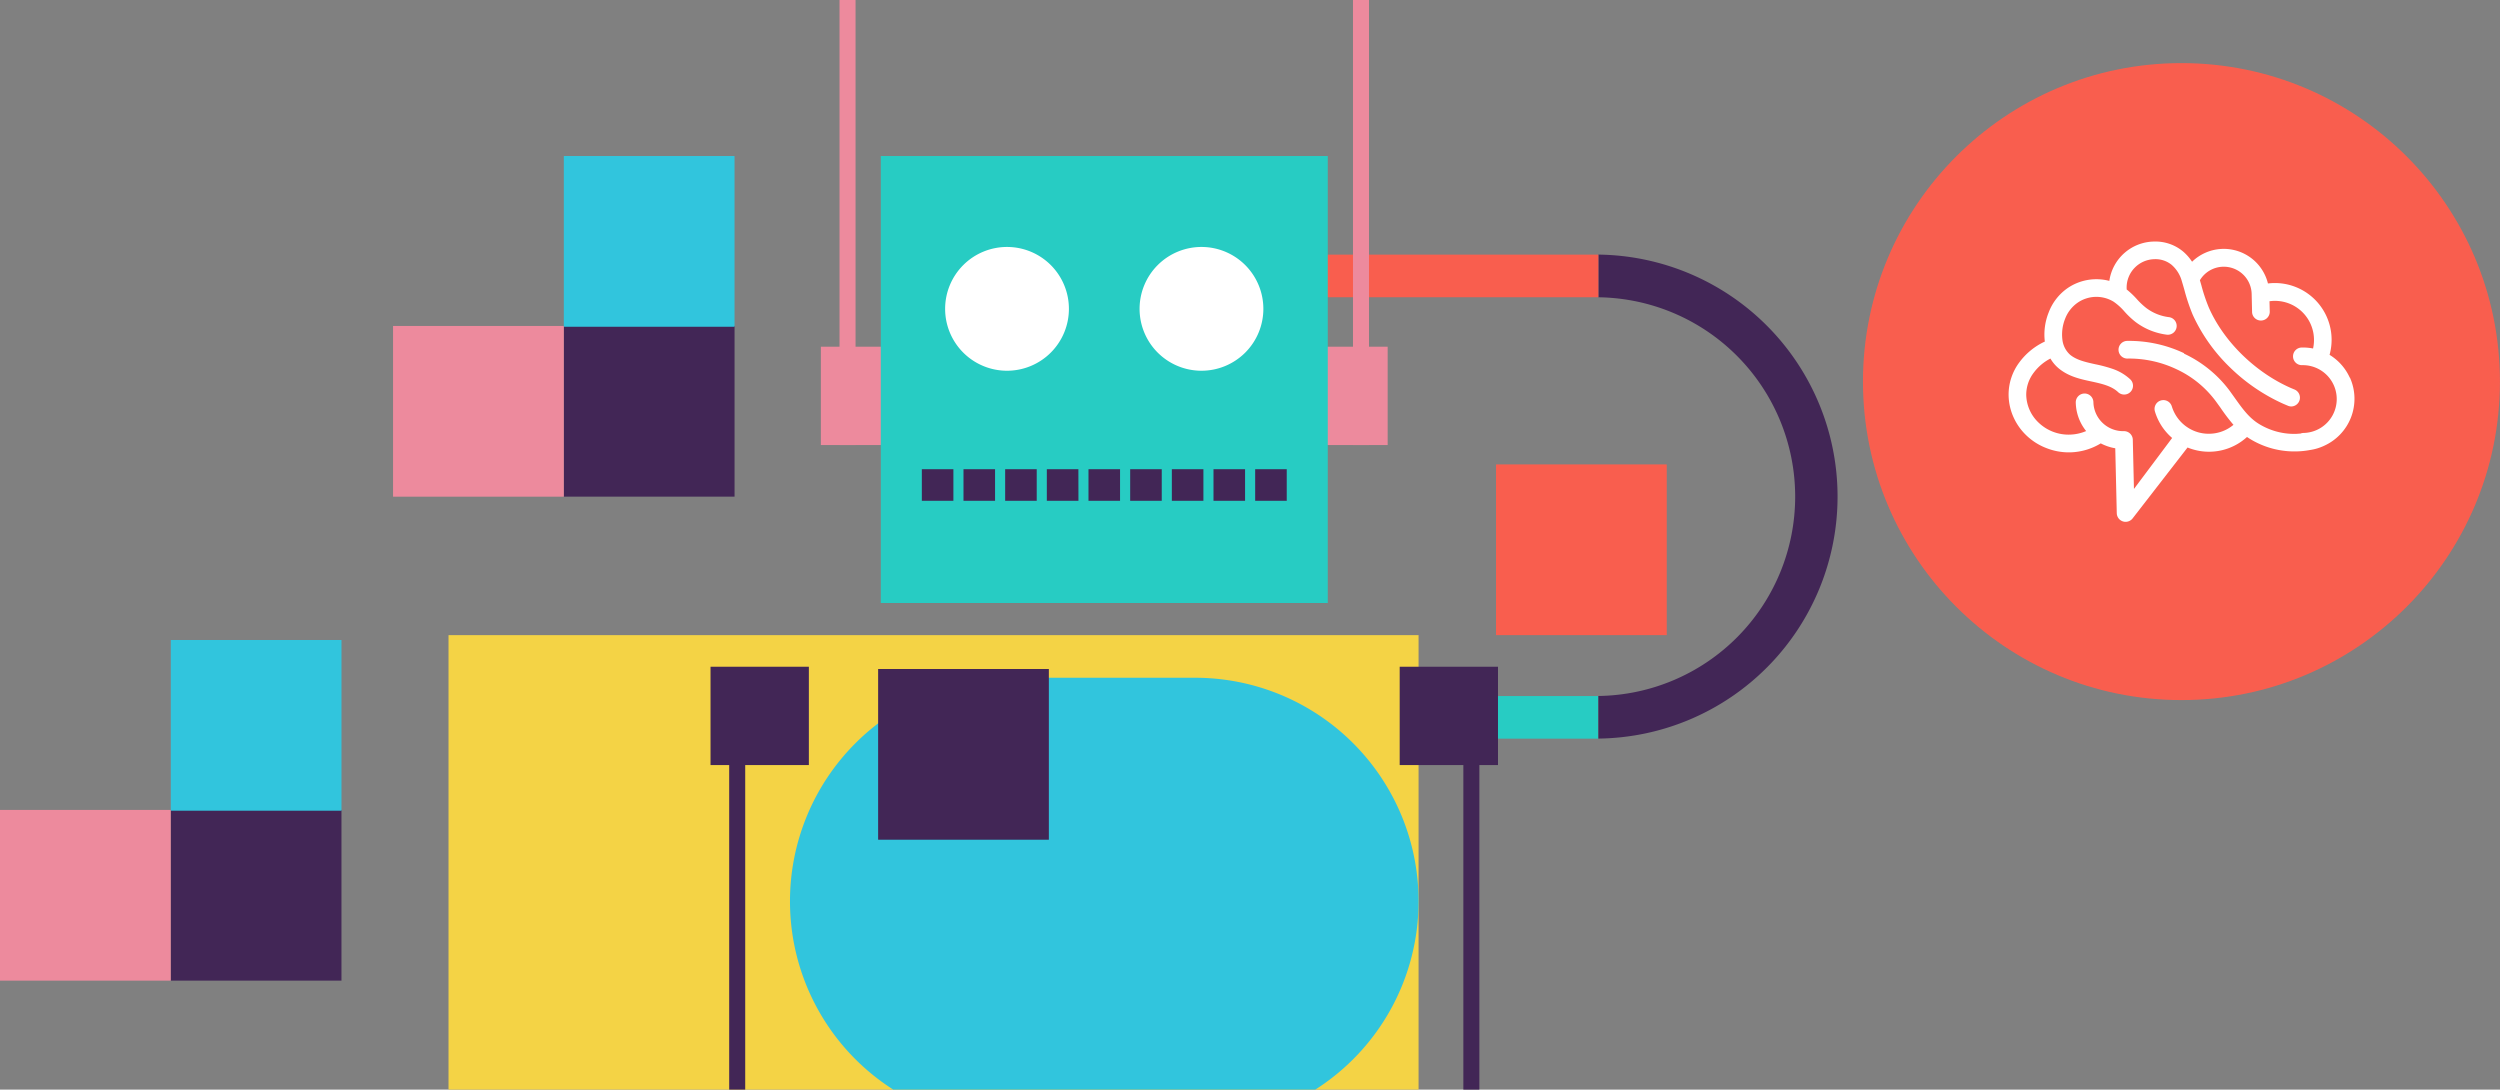 <?xml version="1.0" encoding="UTF-8"?> <svg xmlns="http://www.w3.org/2000/svg" viewBox="0 0 762.67 332.4"><rect x="0" y="0" width="762.67" height="332.4" fill="#808080" stroke="none"/><defs><style>.cls-1{fill:#27ccc3;}.cls-2{fill:#f95e4e;}.cls-3{fill:#ed8a9d;}.cls-4{fill:#422656;}.cls-5{fill:#31c5dd;}.cls-6{fill:#fff;}.cls-7{fill:#f4d345;}</style></defs><title>quienes-desktop</title><g id="Layer_2" data-name="Layer 2"><g id="_1200" data-name="1200"><path class="cls-1" d="M487.61,225.34v-13H353v13H487.61Z"></path><circle class="cls-2" cx="665.49" cy="116.41" r="97.16"></circle><path class="cls-3" d="M280.42,135.77h-30v-30h30Zm142.91-30h-30v30h30Z"></path><rect class="cls-4" x="172.01" y="99.44" width="52.08" height="52.08" transform="translate(72.57 323.52) rotate(-90)"></rect><rect class="cls-5" x="172.01" y="47.6" width="52.08" height="52.08" transform="translate(124.4 271.69) rotate(-90)"></rect><rect class="cls-3" x="119.91" y="99.44" width="52.08" height="52.08" transform="translate(271.43 -20.47) rotate(90)"></rect><rect class="cls-4" x="52.1" y="247.08" width="52.08" height="52.08" transform="translate(-194.99 351.26) rotate(-90)"></rect><rect class="cls-5" x="52.1" y="195.25" width="52.08" height="52.08" transform="translate(-143.15 299.42) rotate(-90)"></rect><rect class="cls-3" y="247.08" width="52.08" height="52.08" transform="translate(299.16 247.08) rotate(90)"></rect><rect class="cls-2" x="456.39" y="141.68" width="52.08" height="52.08" transform="translate(650.15 -314.71) rotate(90)"></rect><path class="cls-6" d="M716.85,115.23h0a15.76,15.76,0,0,0-3.49-4.92,16.19,16.19,0,0,0-2.68-2.06,17.32,17.32,0,0,0-10.33-20.69,17.19,17.19,0,0,0-8.47-1.08,13.88,13.88,0,0,0-23.15-6.63,14.5,14.5,0,0,0-2.88-3.24,13.2,13.2,0,0,0-8.8-2.92,14,14,0,0,0-13.56,12,15.57,15.57,0,0,0-12.74,2.21A15.84,15.84,0,0,0,625,95.28a18.16,18.16,0,0,0-1.19,8.92,20.28,20.28,0,0,0-7.74,6.3,16.43,16.43,0,0,0-3.31,10.13,17,17,0,0,0,1.62,6.91,17.73,17.73,0,0,0,4.08,5.55,18.2,18.2,0,0,0,5.91,3.64A18.65,18.65,0,0,0,631.5,138a18.87,18.87,0,0,0,9.38-2.74,13,13,0,0,0,1.47.67,13.75,13.75,0,0,0,2.95.82l.46,19.81a2.69,2.69,0,0,0,1.8,2.48,2.53,2.53,0,0,0,1,.15,2.71,2.71,0,0,0,2-1l16.79-21.67c.43.18.86.33,1.3.47a17.19,17.19,0,0,0,16.84-3.68l.61.4a25.84,25.84,0,0,0,14.48,4,24.85,24.85,0,0,0,4.15-.43A15.25,15.25,0,0,0,709,136a15.74,15.74,0,0,0,8.17-8.55,15.75,15.75,0,0,0-.28-12.25m-50.54-7.42A39.23,39.23,0,0,0,648.78,104a2.7,2.7,0,0,0,.12,5.39,33.69,33.69,0,0,1,15.1,3.26,31.26,31.26,0,0,1,11.91,9.68l1.45,2a57.13,57.13,0,0,0,4,5.27,11.64,11.64,0,0,1-7.26,2.72,11.66,11.66,0,0,1-6.13-1.55l-.11-.06c-.34-.21-.68-.43-1-.66a11.85,11.85,0,0,1-4.31-6.08,2.69,2.69,0,1,0-5.15,1.56,17.16,17.16,0,0,0,2.44,5,17.46,17.46,0,0,0,2.81,3.08L651,149.16l-.35-15a2.68,2.68,0,0,0-2.75-2.63,9.08,9.08,0,0,1-9.27-8.85,2.69,2.69,0,1,0-5.38.12,14.39,14.39,0,0,0,1.26,5.6,14.14,14.14,0,0,0,1.91,3.1,13.53,13.53,0,0,1-5,1.09,13.2,13.2,0,0,1-9.28-3.45,12,12,0,0,1-4-8.61,11.11,11.11,0,0,1,2.28-6.83,14.76,14.76,0,0,1,5.1-4.32,11.2,11.2,0,0,0,2.53,3c3,2.48,6.53,3.27,10,4,3.14.69,6.11,1.35,8.12,3.25a2.69,2.69,0,1,0,3.7-3.91,15.08,15.08,0,0,0-5.29-3.16,42.71,42.71,0,0,0-5.37-1.44c-3-.66-5.74-1.28-7.7-2.91a7.25,7.25,0,0,1-2.34-4.59,12.88,12.88,0,0,1,.83-6.37,10.54,10.54,0,0,1,3.78-4.88,10.08,10.08,0,0,1,11-.34,17.41,17.41,0,0,1,3.32,3,26.18,26.18,0,0,0,3.35,3.17,20,20,0,0,0,9.57,3.9,2.69,2.69,0,1,0,.64-5.35,14.39,14.39,0,0,1-7-2.86A22.45,22.45,0,0,1,652,91.38a27.25,27.25,0,0,0-3.23-3.09,2.38,2.38,0,0,0,0-.38,8.66,8.66,0,0,1,8.44-8.84,7.8,7.8,0,0,1,5.27,1.71,10.16,10.16,0,0,1,3.13,5c.27.89.54,1.81.79,2.71A59,59,0,0,0,668.92,96a52.59,52.59,0,0,0,11.44,16.14,56.22,56.22,0,0,0,16.33,11.1l1.23.52A2.6,2.6,0,0,0,699,124a2.69,2.69,0,0,0,.94-5.19l-1.08-.45c-10.86-4.77-20.44-14.15-25-24.49a52.57,52.57,0,0,1-2.3-6.86c-.14-.5-.29-1-.44-1.52a8.48,8.48,0,0,1,7.1-4.12,8.51,8.51,0,0,1,8.69,8.31l.13,5.62a2.7,2.7,0,0,0,5.39-.12l-.08-3.28a11.91,11.91,0,0,1,13.57,11.53,11.62,11.62,0,0,1-.28,2.89,15.59,15.59,0,0,0-3.48-.3,2.69,2.69,0,1,0,.12,5.38,10.34,10.34,0,0,1,.48,20.68,2.89,2.89,0,0,0-1,.2c-.46,0-.92.07-1.36.08a20.46,20.46,0,0,1-6-.74,20.71,20.71,0,0,1-5.5-2.44c-3-1.92-5-4.79-7.18-7.84-.48-.68-1-1.39-1.5-2.1a36.67,36.67,0,0,0-14-11.38"></path><rect class="cls-7" x="136.83" y="193.76" width="295.93" height="138.65"></rect><polygon class="cls-4" points="456.99 203.4 451.31 203.4 446.42 203.4 427 203.4 427 233.39 446.42 233.39 446.42 332.4 451.31 332.4 451.31 233.39 456.99 233.39 456.99 203.4"></polygon><polygon class="cls-4" points="222.45 203.4 216.76 203.4 216.76 233.39 222.45 233.39 222.45 332.4 227.34 332.4 227.34 233.39 246.76 233.39 246.76 203.4 227.34 203.4 222.45 203.4"></polygon><rect class="cls-2" x="274.02" y="212.33" width="11.9" height="11.9" transform="translate(61.69 498.25) rotate(-90)"></rect><path class="cls-4" d="M487.61,77.69v13a60.82,60.82,0,0,1,0,121.63v13a73.83,73.83,0,0,0,0-147.65Z"></path><path class="cls-2" d="M353,77.68v13H487.61v-13H353Z"></path><path class="cls-3" d="M256.11,135.77H261V0h-4.89Zm156.64,0h4.89V0h-4.89Z"></path><rect class="cls-1" x="268.7" y="47.6" width="136.36" height="136.36"></rect><path class="cls-6" d="M326.09,94.21a18.88,18.88,0,1,1-18.87-18.87A18.87,18.87,0,0,1,326.09,94.21Zm40.45-18.87a18.88,18.88,0,1,0,18.87,18.87A18.88,18.88,0,0,0,366.54,75.34Z"></path><path class="cls-4" d="M290.85,152.77h-9.63v-9.63h9.63Zm12.71-9.63h-9.63v9.63h9.63Zm12.71,0h-9.63v9.63h9.63Zm12.71,0h-9.63v9.63H329Zm12.71,0h-9.63v9.63h9.63Zm12.72,0h-9.63v9.63h9.63Zm12.71,0h-9.63v9.63h9.63Zm12.71,0H370.2v9.63h9.63Zm12.71,0h-9.63v9.63h9.63Z"></path><path class="cls-5" d="M272.5,332.4H401.26a68.09,68.09,0,0,0,31.5-57.46h0a68.17,68.17,0,0,0-68.18-68.18H309.17A68.18,68.18,0,0,0,241,274.94h0A68.1,68.1,0,0,0,272.5,332.4Z"></path><rect class="cls-4" x="267.89" y="204.1" width="52.08" height="52.08" transform="translate(63.79 524.06) rotate(-90)"></rect></g></g></svg> 